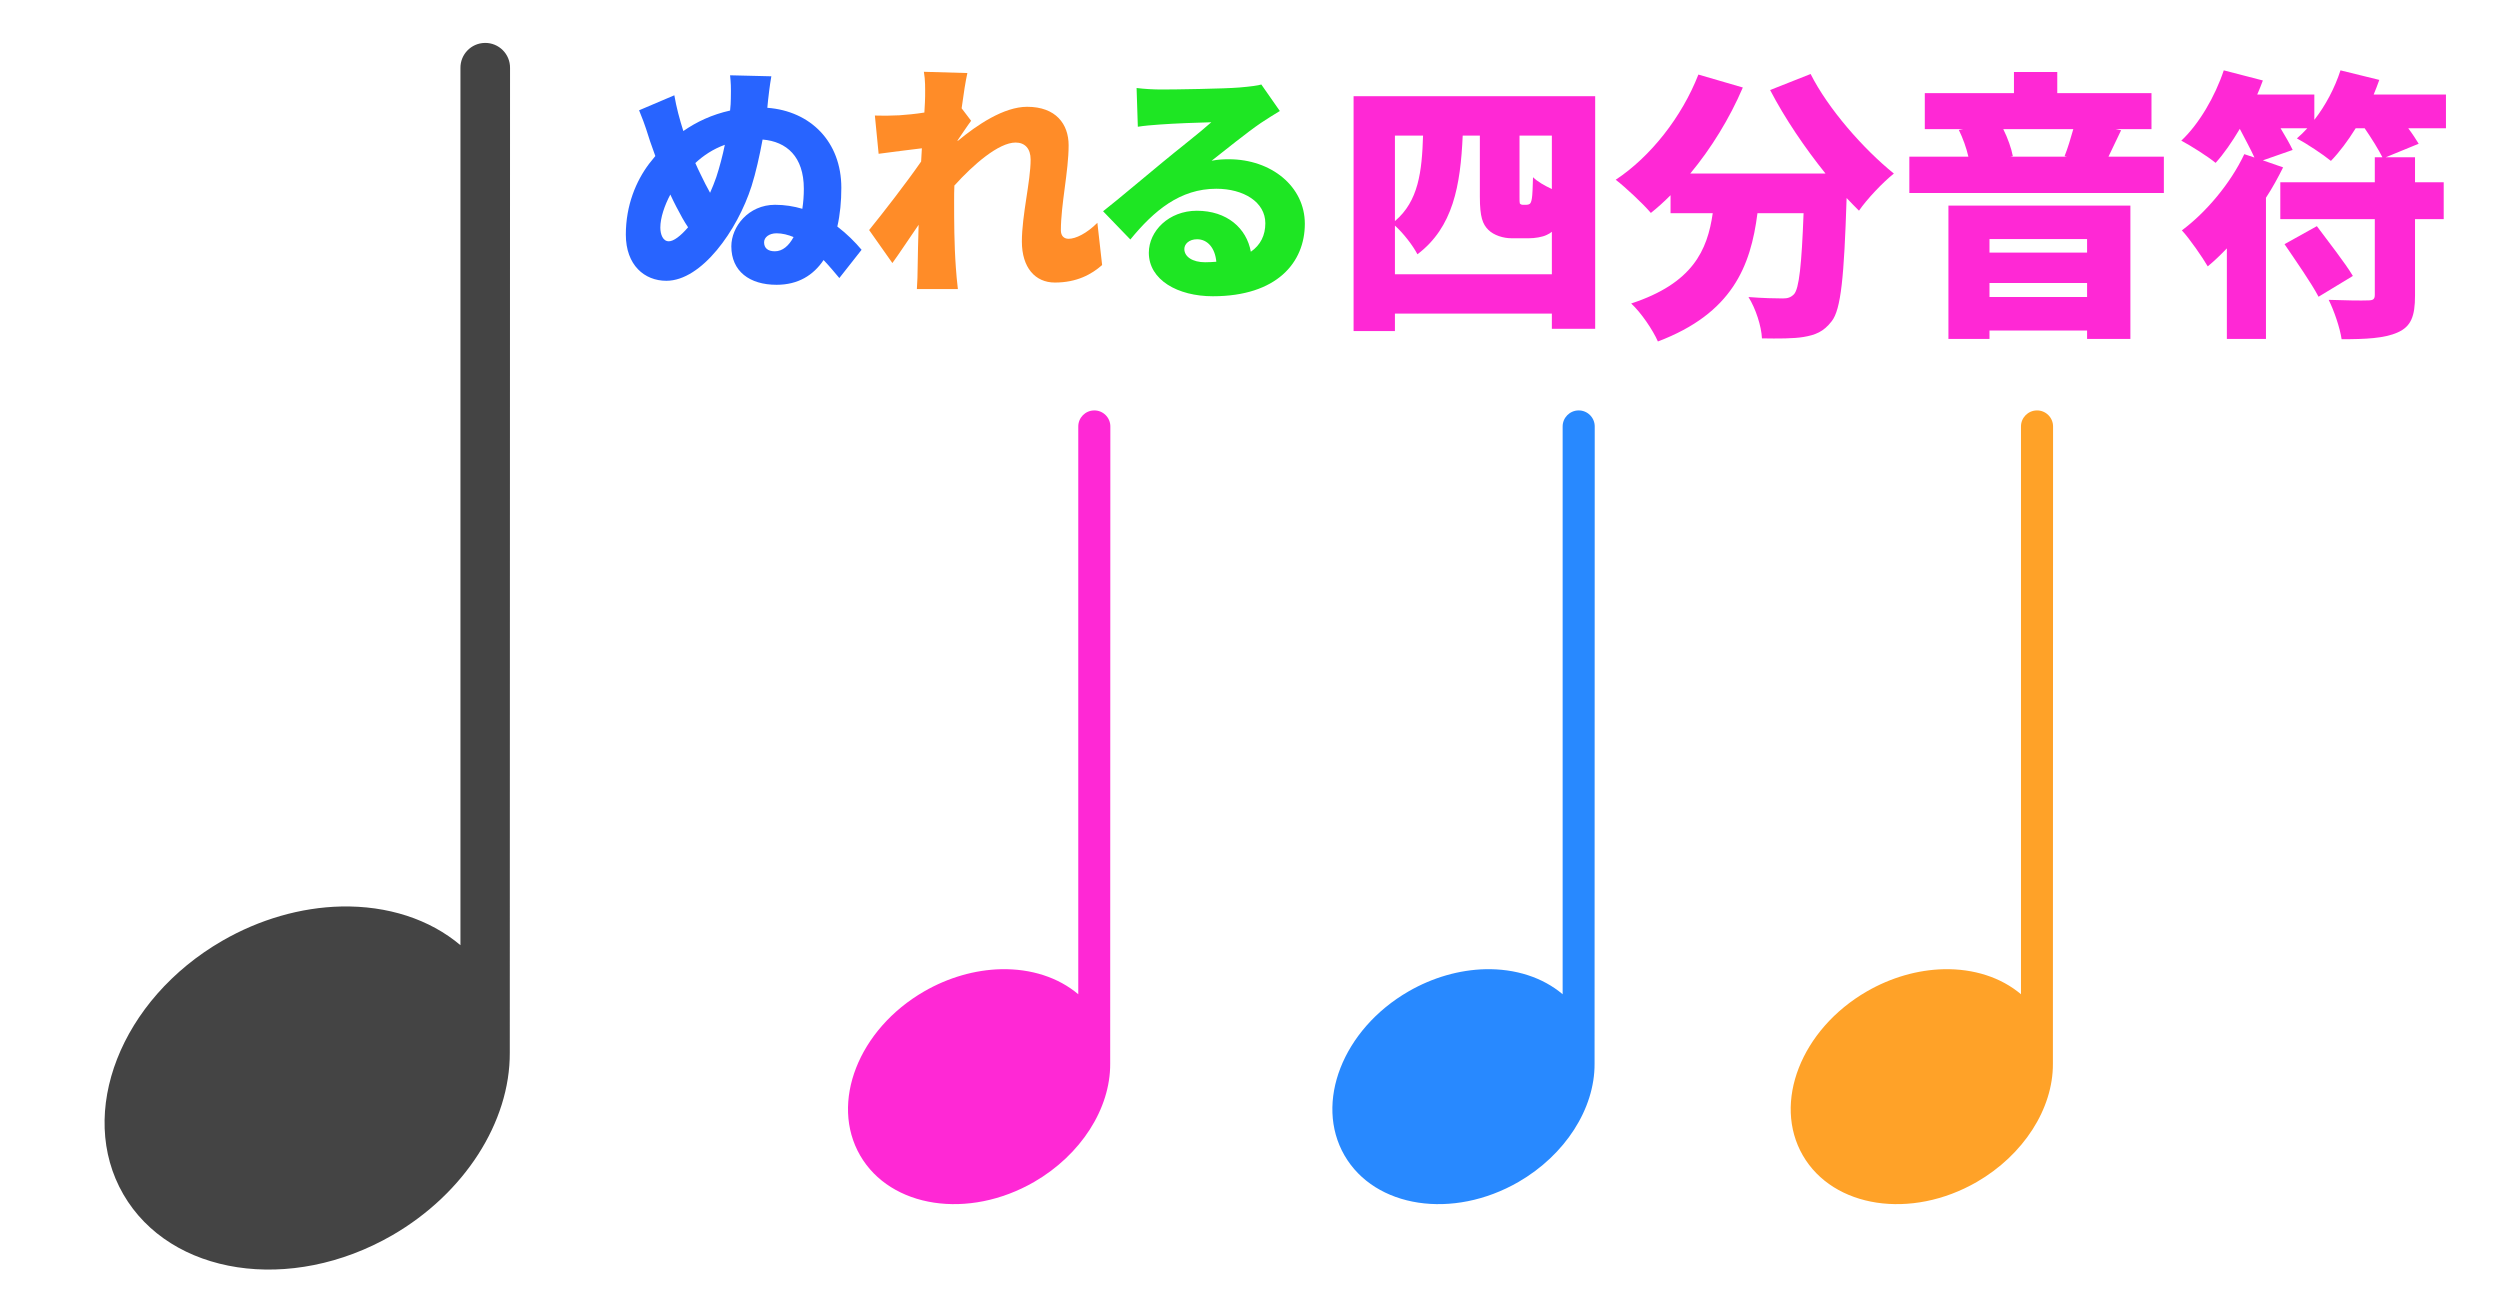 <?xml version="1.0" encoding="UTF-8" standalone="no"?>
<svg
   xmlns:dc="http://purl.org/dc/elements/1.1/"
   xmlns:cc="http://creativecommons.org/ns#"
   xmlns:rdf="http://www.w3.org/1999/02/22-rdf-syntax-ns#"
   xmlns:svg="http://www.w3.org/2000/svg"
   xmlns="http://www.w3.org/2000/svg"
   id="svg58"
   version="1.1"
   style="overflow:visible"
   viewBox="-240 -126 480 252"
   height="1008px"
   width="1920px">
  <defs
     id="defs62" />
  <rect
     id="rect2"
     fill-opacity="0"
     fill="rgb(0,0,0)"
     height="252"
     width="480"
     y="-126"
     x="-240" />
  <svg
     id="svg8"
     version="1.1"
     y="-250"
     x="-431"
     viewBox="-250 -250 500 500"
     height="500"
     width="500"
     style="overflow:visible">
    <g
       style="fill:#ffffff;stroke-linejoin:round"
       id="g6">
      <path
         style="fill:#444444;fill-opacity:1;stroke:none;stroke-linecap:butt;stroke-linejoin:round"
         id="path4"
         d="m 34.095,-117.759 c -2.627,0.04 -4.726,2.2 -4.688,4.828 V 55.478 c -5.908,-4.997 -14.011,-7.624 -22.918,-7.431 -7.734,0.176 -15.681,2.47 -22.801,6.581 -19.515,11.266 -28.028,33.056 -19.015,48.668 9.013,15.611 32.14,19.134 51.655,7.866 13.814,-7.995 22.625,-21.698 22.552,-35.07 l 0.048,-189.026 c 0.038,-2.684 -2.148,-4.868 -4.832,-4.828 z" />
    </g>
  </svg>
  <svg
     id="svg14"
     version="1.1"
     y="-73"
     x="-122"
     viewBox="0 0 500 500"
     height="500"
     width="500"
     style="overflow:visible">
    <g
       id="g12"
       transform="scale(0.24)"
       style="font-style:normal;font-weight:900;font-size:200px;font-family:'Noto Sans JP Black';fill:#2864ff;fill-opacity:1;stroke:#000000;stroke-width:0;stroke-linecap:round;stroke-linejoin:round;stroke-opacity:0">
      <g
         id="text10"
         style=""
         aria-label="ぬ">
        <path
           id="path66"
           style=""
           d="m 128.2,-19.8 c -5.6,0 -8.6,-2.6 -8.6,-7.2 0,-4 4,-7.2 10,-7.2 4.6,0 9.2,1.2 13.6,3 -3.8,7 -8.8,11.4 -15,11.4 z m -84.8,-8 c -4.8,0 -6.8,-5.6 -6.8,-11 0,-7.8 3.4,-17.8 8,-26.4 1.6,3.4 3.2,6.8 4.8,9.8 3.4,6.6 6.4,12 9.4,16.4 -6,7 -11.6,11.2 -15.4,11.2 z M 88.2,-105 c -1.8,8.8 -4.2,17.8 -6.8,25.8 -1.4,4.2 -3.2,8.4 -5,12.6 -2.4,-4.4 -5,-9.2 -7.6,-14.8 -1.4,-2.8 -2.8,-5.8 -4.2,-9 6.4,-6 14.2,-11.2 23.6,-14.6 z m 109.4,84 c -5.2,-6.2 -11.8,-12.8 -19.4,-18.6 2.2,-9.6 3.2,-20.2 3.2,-31 0,-36.8 -24.6,-61.4 -59.2,-64 l 0.6,-6.2 c 0.4,-3.4 1.2,-11 2.6,-19 l -33,-0.8 c 0.6,6.2 0.8,9 0.6,18.6 0,2.8 -0.2,6 -0.6,9.6 -14.4,3.2 -26.8,9 -37.4,16.4 -3,-9.4 -5.6,-19.2 -7.2,-28.6 l -28.2,12 c 5.6,13.6 6.4,17.8 8.8,24.8 l 4.2,11.8 c -1.8,2.2 -3.4,4.2 -5,6.2 C 17.2,-76 9,-56.6 9,-33.2 c 0,24.6 15,37 32.4,37 28.2,0 56.8,-40.2 68.2,-75.8 3.4,-10.8 6.4,-24.2 8.8,-37.2 19.2,1.6 33,13.6 33,39.4 0,5.4 -0.4,10.8 -1.2,16 -6.8,-2 -14,-3.2 -21.8,-3.2 -21.4,0 -35,17.6 -35,33.2 0,20 14.6,30.8 36.2,30.8 17.2,0 29.4,-7.6 37.6,-19.8 5,5.2 9.2,10.4 12.6,14.4 z" />
      </g>
    </g>
  </svg>
  <svg
     id="svg20"
     version="1.1"
     y="-73"
     x="-75"
     viewBox="0 0 500 500"
     height="500"
     width="500"
     style="overflow:visible">
    <g
       id="g18"
       transform="scale(0.24)"
       style="font-style:normal;font-weight:900;font-size:200px;font-family:'Noto Sans JP Black';fill:#ff8c28;fill-opacity:1;stroke:#000000;stroke-width:0;stroke-linecap:round;stroke-linejoin:round;stroke-opacity:0">
      <g
         id="text16"
         style=""
         aria-label="れ">
        <path
           id="path69"
           style=""
           d="m 190.4,-42.6 c -8.6,8.6 -17.4,12.8 -23,12.8 -3.8,0 -6.2,-2.4 -6.2,-6.8 0,-20.8 6.2,-47.2 6.2,-68 0,-17 -10.2,-30.8 -33.2,-30.8 -18.6,0 -40,14.4 -55.6,27.4 v -0.6 c 3.6,-5.2 8.2,-12.2 10.8,-15.6 l -7.6,-10 c 1.6,-12 3.2,-22 4.6,-28.2 l -34.8,-1 c 1.2,6.8 1,13.2 1,19.4 0,2 -0.2,7 -0.6,13.2 -7.4,1.2 -14.6,1.8 -20,2.2 -8.2,0.4 -13.2,0.4 -19.6,0.2 l 3,30.6 C 26,-99.2 39.8,-101 50,-102.2 l -0.6,10.6 c -11.8,17 -30.4,41 -41.6,54.8 l 18.6,26.4 c 5.4,-7.4 13.4,-19.6 21,-30.6 -0.4,12.6 -0.6,23 -0.8,35 0,3.2 -0.2,11.4 -0.6,16.4 H 78.8 C 78.2,5.6 77.4,-3 77.2,-6.6 75.8,-25.6 75.8,-45 75.8,-60 c 0,-4 0,-8.2 0.2,-12.4 15.2,-16.8 35.4,-34.4 49,-34.4 7.4,0 12,4.8 12,13.6 0,17.4 -7,44.4 -7,65.6 0,20.8 10.6,32.8 26.4,32.8 17.6,0 29.4,-6.6 37.8,-14 z" />
      </g>
    </g>
  </svg>
  <svg
     id="svg26"
     version="1.1"
     y="-72"
     x="-32"
     viewBox="0 0 500 500"
     height="500"
     width="500"
     style="overflow:visible">
    <g
       id="g24"
       transform="scale(0.24)"
       style="font-style:normal;font-weight:900;font-size:200px;font-family:'Noto Sans JP Black';fill:#1ee623;fill-opacity:1;stroke:#000000;stroke-width:0;stroke-linecap:round;stroke-linejoin:round;stroke-opacity:0">
      <g
         id="text22"
         style=""
         aria-label="る">
        <path
           id="path72"
           style=""
           d="m 97.4,-15.2 c -10,0 -16.6,-4.4 -16.6,-10.6 0,-4 3.8,-7.8 10.2,-7.8 8.4,0 14.4,7 15.4,18 -2.8,0.2 -5.8,0.4 -9,0.4 z m 45,-142.2 c -2.6,0.8 -8.2,1.6 -17.6,2.4 -11.8,1 -51.4,1.6 -62,1.6 -6.6,0 -14,-0.4 -20.2,-1.2 l 1,31 c 4.8,-0.8 11.8,-1.4 17.8,-1.8 10.6,-0.8 31,-1.6 41,-1.8 -9.6,8.6 -28,22.8 -39,32 C 51.6,-85.6 28.6,-66 15.8,-56 l 21.8,22.6 c 19,-23.2 39.8,-40.6 68.8,-40.6 21.8,0 39.2,10.6 39.2,27.6 0,9.6 -3.8,17.4 -11.6,22.8 -3.4,-18.8 -19,-32.8 -43.2,-32.8 -22.4,0 -38.4,16.2 -38.4,33.6 0,21.8 23.2,34.8 51.2,34.8 51.2,0 73.6,-27 73.6,-58 0,-29.8 -26.8,-51.6 -60.8,-51.6 -4.8,0 -8.6,0.2 -13.8,1.2 10.8,-8.4 28.2,-22.6 39.4,-30.2 5,-3.4 10,-6.4 15.2,-9.6 z" />
      </g>
    </g>
  </svg>
  <svg
     id="svg38"
     version="1.1"
     y="-66"
     x="16"
     viewBox="0 0 500 500"
     height="500"
     width="500"
     style="overflow:visible">
    <g
       id="g36"
       transform="scale(0.27)"
       style="font-style:normal;font-weight:900;font-size:200px;font-family:'Noto Sans JP Black';fill:#ff28d5;fill-opacity:1;stroke:#000000;stroke-width:0;stroke-linecap:round;stroke-linejoin:round;stroke-opacity:0">
      <g
         id="text28"
         style=""
         aria-label="四">
        <path
           id="path75"
           style=""
           d="m 43.8,-27.2 v -34.6 c 6,5.4 12.8,14.2 16,20.4 25.4,-19.2 30.6,-48.8 32.2,-84.4 h 12.2 v 43.6 c 0,14.4 2,19.4 6,23.4 4,4 10.8,6 16.4,6 h 12.6 c 4,0 9.4,-0.8 12.6,-2.4 1.4,-0.6 2.6,-1.4 3.6,-2.2 v 30.2 z m 20,-98.6 c -0.8,25.6 -3.2,46.6 -20,60.8 v -60.8 z m 91.6,38 c -5.2,-2.4 -10.4,-5.4 -13.4,-8.4 -0.2,7 -0.4,12.6 -0.8,15 -0.4,2.6 -1,3.6 -1.6,4 -0.6,0.4 -1.4,0.6 -2.2,0.6 h -2.8 c -0.8,0 -1.6,-0.4 -2,-1 -0.2,-0.6 -0.2,-2.2 -0.2,-4.6 v -43.6 h 23 z m -141,-66 v 167 H 43.8 V 0.8 h 111.6 v 10.8 h 30.8 v -165.4 z" />
      </g>
      <g
         id="text30"
         style=""
         aria-label="分">
        <path
           id="path78"
           style=""
           d="m 310.6,-158.2 c 10.6,20.4 24.8,41.2 39.4,59.4 h -96.2 c 14.8,-17.8 28,-39.2 37.4,-61.2 l -31.6,-9.2 c -11.8,30.2 -34,58.4 -58.8,74.8 7,5.4 19.6,17.2 25,23.6 4.8,-3.8 9.4,-8 14,-12.6 v 12.8 h 30 c -3.8,26.4 -14.2,49.8 -58,64.2 7,6.4 15.4,18.8 19,27 52.8,-20 66,-53.4 70.8,-91.2 h 32.8 c -1.4,37 -3.2,53.6 -6.8,57.6 -2.4,2.4 -4.6,3 -8,3 -5,0 -14.4,-0.2 -24.4,-1 5.2,8.2 9.2,20.8 9.6,29.4 11.4,0.2 22.6,0.2 29.6,-1 8.2,-1.4 14.2,-3.6 20,-11.2 6.6,-8.4 8.8,-31.4 10.6,-87.6 3,3.2 6,6.2 8.8,9 5.6,-8.2 17,-20.2 24.8,-26.4 -22,-17.8 -46.8,-46.2 -59.2,-70.8 z" />
      </g>
      <g
         id="text32"
         style=""
         aria-label="音">
        <path
           id="path81"
           style=""
           d="m 536,-52.2 v 9.6 h -69.4 v -9.6 z M 466.6,-11 V -21 H 536 v 10 z m -29.2,29.8 h 29.2 v -6 H 536 v 6 h 30.8 V -76 H 437.4 Z m 88.8,-149.2 c -1.8,6.4 -4,13.8 -6.2,19.2 l 1.8,0.4 h -40.4 l 1.8,-0.4 c -1,-5.4 -3.6,-12.8 -6.8,-19.2 z m 25,19.6 c 2.6,-5.4 5.6,-11.8 9,-18.8 l -4,-0.8 h 25.6 V -156 h -67 v -15 H 484 v 15 h -63.4 v 25.6 H 448 l -3.2,0.6 c 2.8,5.6 5.4,12.8 6.8,19 h -42 V -85 h 181 v -25.8 z" />
      </g>
      <g
         id="text34"
         style=""
         aria-label="符">
        <path
           id="path84"
           style=""
           d="m 676.4,-48.6 c 8,11.8 19.2,27.8 24.2,37.4 L 725,-26 c -5.6,-9.4 -17.6,-24.6 -25.6,-35.4 z M 791.2,-155 h -51.4 c 1.4,-3.4 2.8,-7 4,-10.4 l -27.6,-6.8 c -4,12.4 -10.6,25 -18.6,35.2 v -18 H 657 c 1.4,-3.4 2.8,-6.6 4,-10 l -27.8,-7.2 c -6.2,18.6 -17.6,38.2 -30.2,50 6.8,3.6 18.8,11.2 24.4,15.8 5.8,-6.4 11.6,-14.8 17.2,-24.2 3.6,7 7.8,14.6 10.4,20.4 l -7.2,-2.4 c -9.8,20.8 -27.2,41.4 -44.4,54.2 5.6,6 14.8,19.4 18.4,25.6 4.6,-3.8 9,-8 13.6,-12.8 v 64.4 h 27.8 V -81.6 c 4.6,-7 8.6,-14.4 12.2,-21.6 l -14.4,-5 21.2,-7.4 c -2,-4.2 -5.2,-9.8 -8.6,-15.4 h 19 c -2.4,2.6 -4.8,5 -7.4,7.2 6.8,3.6 18.6,11.4 24.2,16 6,-6.2 12,-14.2 17.6,-23.2 h 6.4 c 4.8,7 9.8,15 12.6,20.6 h -5.4 v 17.8 h -67.2 v 26.2 h 67.2 v 53.8 c 0,3.2 -1.2,4 -5,4 -3.8,0.2 -17.2,0 -27.8,-0.4 3.8,7.6 8,19.8 9.2,28 17,0 30.4,-0.6 39.8,-4.8 9.6,-4.2 12.4,-11.6 12.4,-26.2 v -54.4 h 20.4 v -26.2 h -20.4 v -17.8 h -20.8 l 23.4,-9.6 c -1.8,-3 -4.4,-7 -7.4,-11 h 26.8 z" />
      </g>
    </g>
  </svg>
  <svg
     id="svg44"
     version="1.1"
     y="-221"
     x="-302"
     viewBox="-250 -250 500 500"
     height="500"
     width="500"
     style="overflow:visible">
    <g
       style="fill:#ffffff;stroke-linejoin:round"
       id="g42">
      <path
         style="fill:#ff28d5;fill-opacity:1;stroke:none;stroke-linecap:butt;stroke-linejoin:round"
         id="path40"
         d="m 22.062,-76.197 c -1.7,0.026 -3.058,1.424 -3.034,3.124 v 108.97 c -3.823,-3.234 -9.066,-4.933 -14.829,-4.808 -5.004,0.114 -10.146,1.598 -14.754,4.258 -12.628,7.29 -18.136,21.389 -12.304,31.491 5.832,10.102 20.797,12.381 33.424,5.09 8.938,-5.174 14.64,-14.04 14.592,-22.693 L 25.188,-73.076 c 0.025,-1.736 -1.39,-3.15 -3.126,-3.124 z" />
    </g>
  </svg>
  <svg
     id="svg50"
     version="1.1"
     y="-221"
     x="-209"
     viewBox="-250 -250 500 500"
     height="500"
     width="500"
     style="overflow:visible">
    <g
       style="fill:#ffffff;stroke-linejoin:round"
       id="g48">
      <path
         style="fill:#2889ff;fill-opacity:1;stroke:none;stroke-linecap:butt;stroke-linejoin:round"
         id="path46"
         d="m 22.062,-76.197 c -1.7,0.026 -3.058,1.424 -3.034,3.124 v 108.97 c -3.823,-3.234 -9.066,-4.933 -14.829,-4.808 -5.004,0.114 -10.146,1.598 -14.754,4.258 -12.628,7.29 -18.136,21.389 -12.304,31.491 5.832,10.102 20.797,12.381 33.424,5.09 8.938,-5.174 14.64,-14.04 14.592,-22.693 L 25.188,-73.076 c 0.025,-1.736 -1.39,-3.15 -3.126,-3.124 z" />
    </g>
  </svg>
  <svg
     id="svg56"
     version="1.1"
     y="-221"
     x="-121"
     viewBox="-250 -250 500 500"
     height="500"
     width="500"
     style="overflow:visible">
    <g
       style="fill:#ffffff;stroke-linejoin:round"
       id="g54">
      <path
         style="fill:#ffa228;fill-opacity:1;stroke:none;stroke-linecap:butt;stroke-linejoin:round"
         id="path52"
         d="m 22.062,-76.197 c -1.7,0.026 -3.058,1.424 -3.034,3.124 v 108.97 c -3.823,-3.234 -9.066,-4.933 -14.829,-4.808 -5.004,0.114 -10.146,1.598 -14.754,4.258 -12.628,7.29 -18.136,21.389 -12.304,31.491 5.832,10.102 20.797,12.381 33.424,5.09 8.938,-5.174 14.64,-14.04 14.592,-22.693 L 25.188,-73.076 c 0.025,-1.736 -1.39,-3.15 -3.126,-3.124 z" />
    </g>
  </svg>
</svg>
